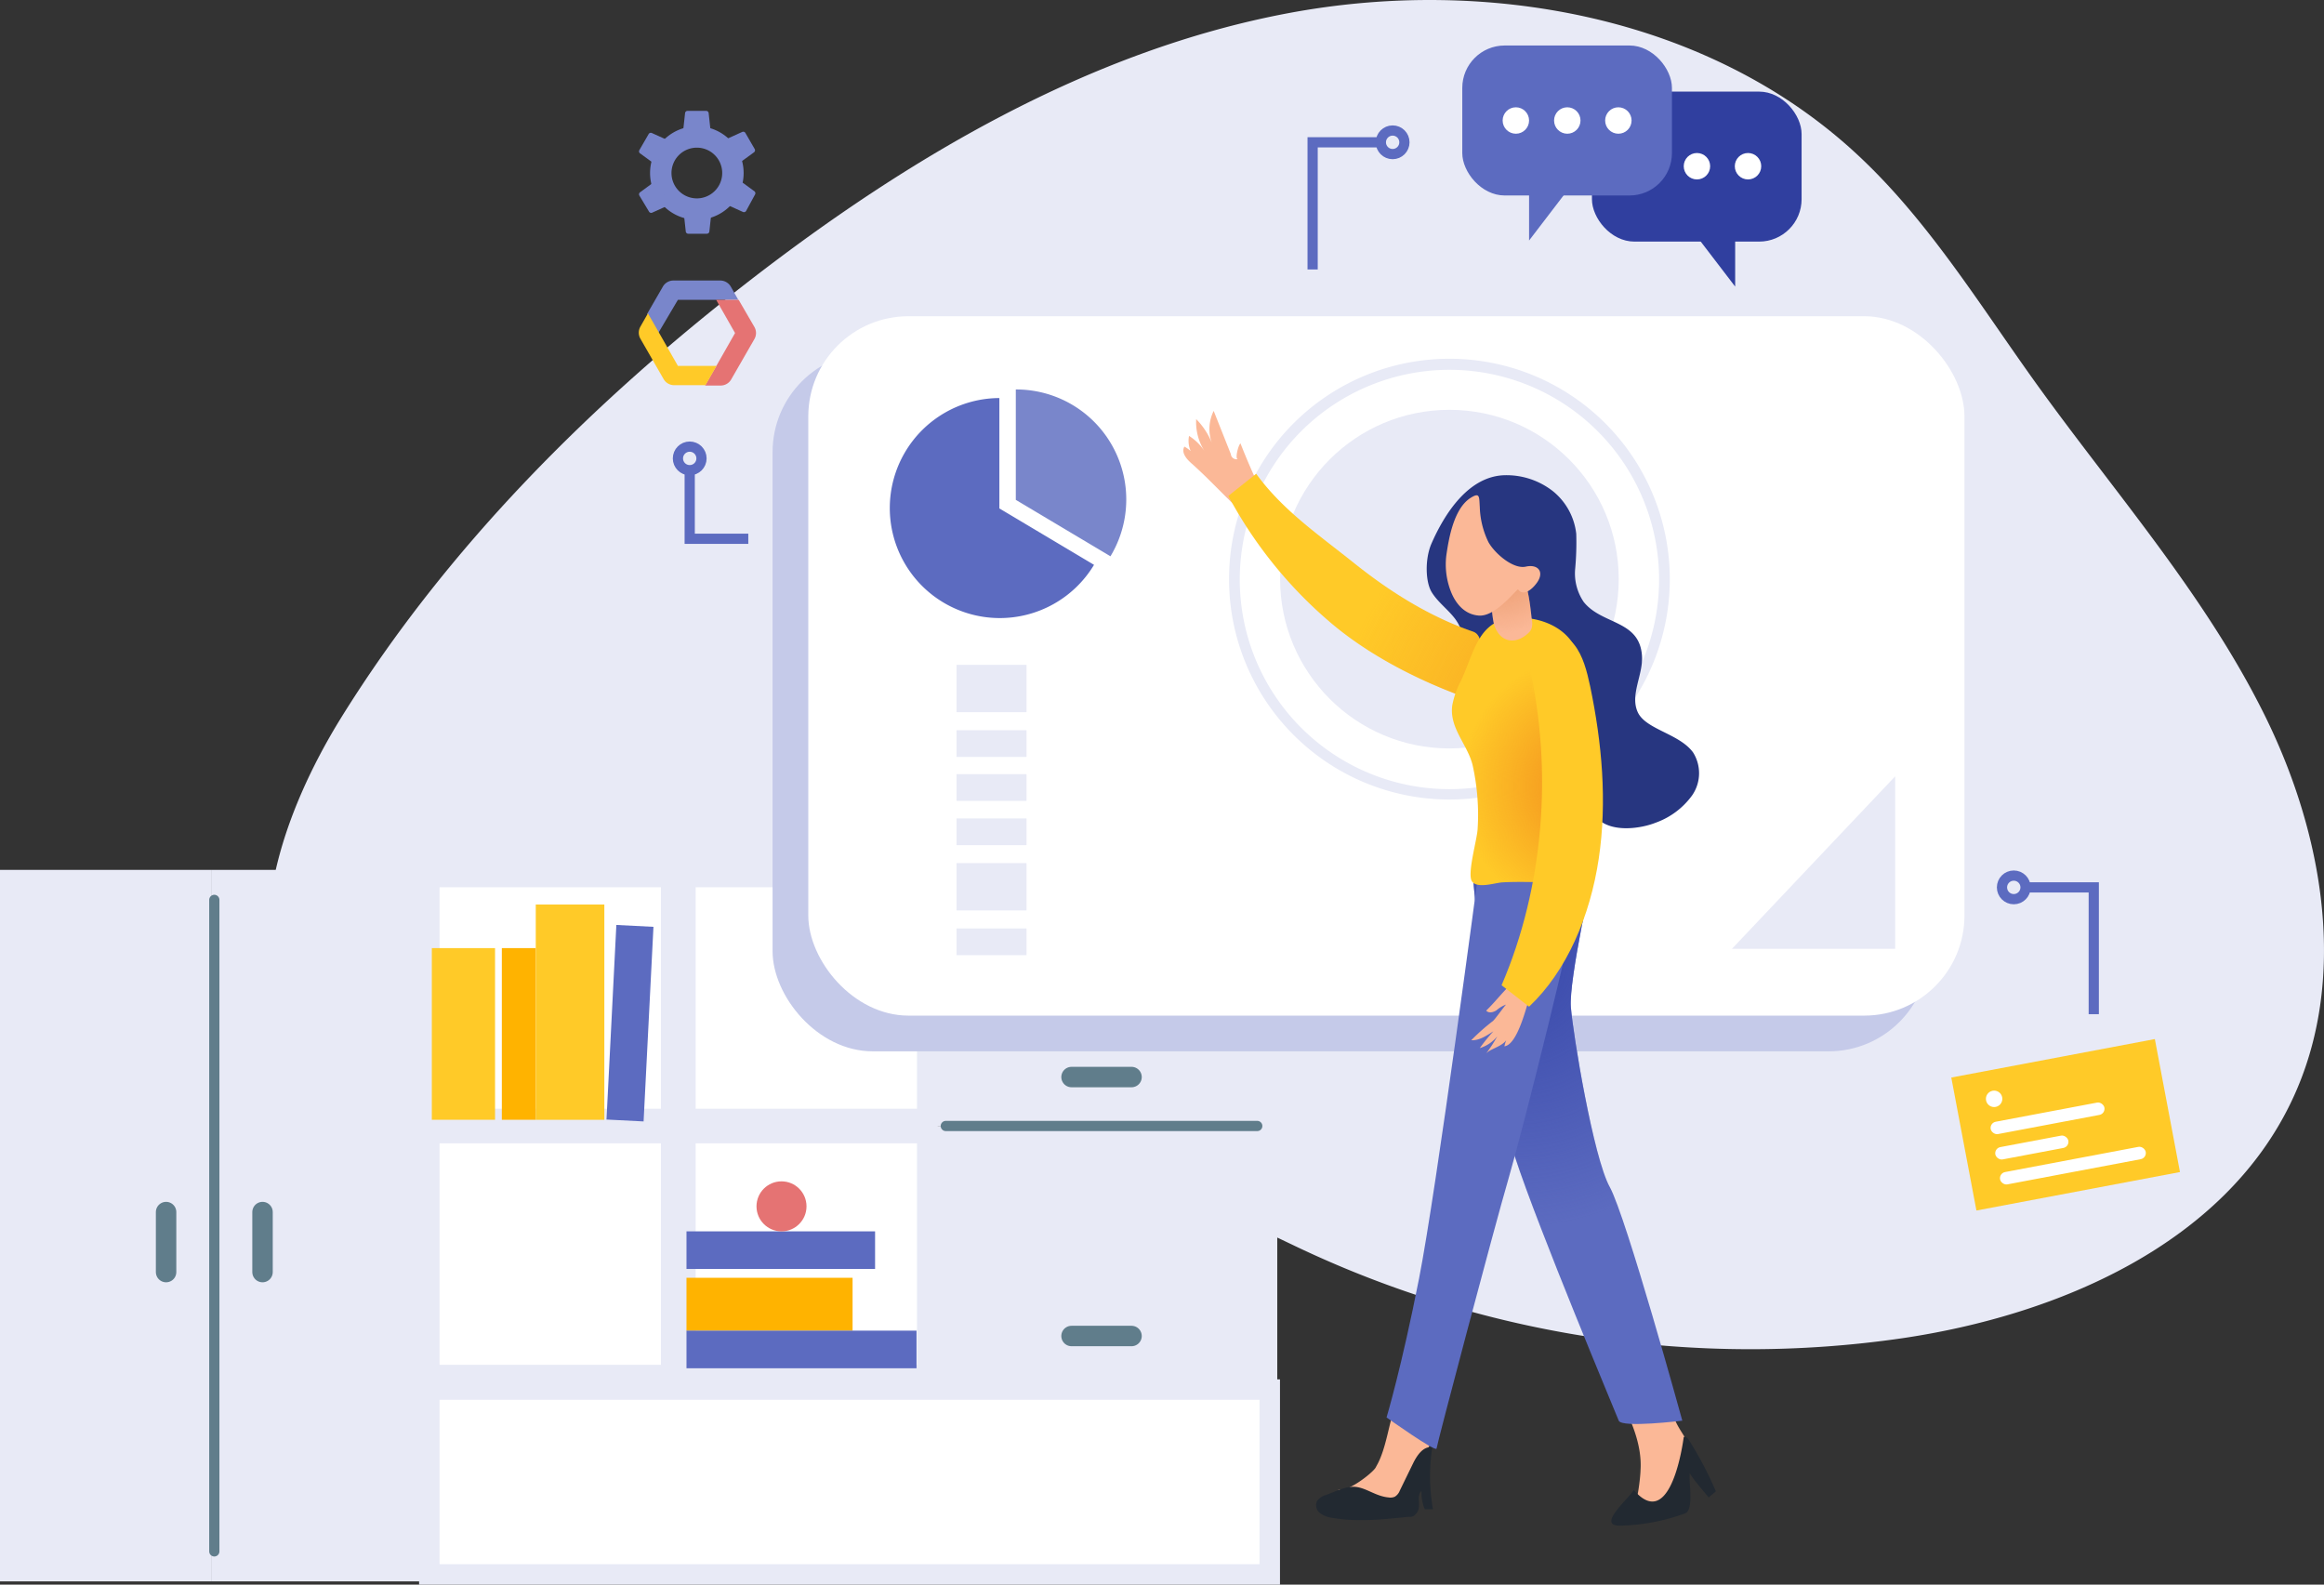 <svg xmlns="http://www.w3.org/2000/svg" xmlns:xlink="http://www.w3.org/1999/xlink" width="454.785" height="310.094" viewBox="0 0 454.785 310.094">
  <rect x="0" y="0" width="454.785" height="310.094" fill="#333333" stroke="none"/>
  <defs>
    <clipPath id="clip-path">
      <path id="Path_78" data-name="Path 78" d="M412.2,243.6s3.635,41.588,8.318,55.987,19.781,50.255,20.34,51.723,12.442,0,12.442,0S442.325,311.4,439.11,305.6s-7.2-29.846-7.619-35.228,4.4-26.7,4.4-26.7Z" transform="translate(-412.2 -243.6)" fill="#5c6bc0"/>
    </clipPath>
    <radialGradient id="radial-gradient" cx="0.529" cy="0.262" r="0.628" gradientTransform="translate(-0.08 0) scale(1.151 1)" gradientUnits="objectBoundingBox">
      <stop offset="0" stop-color="#3949ab"/>
      <stop offset="0.99" stop-color="#3949ab" stop-opacity="0"/>
    </radialGradient>
    <clipPath id="clip-path-2">
      <path id="Path_81" data-name="Path 81" d="M363.681,161.537c7.549,6.5,17.4,11.533,26.77,14.888,0,0,5.382-11.533,1.328-12.931-8.527-2.936-16.286-7.828-23.275-13.42s-13.979-10.345-19.152-17.474l-5.452,4.334a85.2,85.2,0,0,0,19.781,24.6Z" transform="translate(-343.9 -132.6)" fill="#ffca28"/>
    </clipPath>
    <radialGradient id="radial-gradient-2" cx="1.545" cy="1.257" r="2.096" gradientTransform="translate(0.178 0) scale(0.885 1)" gradientUnits="objectBoundingBox">
      <stop offset="0" stop-color="#f38f1e" stop-opacity="0.949"/>
      <stop offset="0.11" stop-color="#f38f1e" stop-opacity="0.851"/>
      <stop offset="0.34" stop-color="#f38f1e" stop-opacity="0.612"/>
      <stop offset="0.66" stop-color="#f38f1e" stop-opacity="0.22"/>
      <stop offset="0.84" stop-color="#f38f1e" stop-opacity="0"/>
    </radialGradient>
    <clipPath id="clip-path-3">
      <path id="Path_84" data-name="Path 84" d="M413.628,174.86c-2.656,2.376-3.635,6.71-5.312,10.275a17.334,17.334,0,0,0-1.747,4.893c-.629,4.473,3.005,7.689,3.984,11.743a44.455,44.455,0,0,1,.979,12.442c-.07,1.957-2.1,8.807-1.118,10.275s4.334.349,5.871.21c3.635-.21,7.269,0,10.9,0a3.5,3.5,0,0,0,2.307-.559,3.635,3.635,0,0,0,.978-1.747c2.1-6.85,1.817-13.49,2.516-20.48a56.783,56.783,0,0,0-.349-16.845,19.631,19.631,0,0,0-2.656-7.409c-2.726-3.914-8.248-5.312-12.651-4.543a6.85,6.85,0,0,0-3.7,1.747Z" transform="translate(-406.496 -172.91)" fill="#ffca28"/>
    </clipPath>
    <radialGradient id="radial-gradient-3" cx="0.499" cy="0.511" r="0.45" gradientTransform="translate(-0.103 -0.02) scale(1.207 1.04)" xlink:href="#radial-gradient-2"/>
    <clipPath id="clip-path-4">
      <path id="Path_86" data-name="Path 86" d="M418.718,171.437c1.328,2.167,3.914,2.376,6.151.21a2.306,2.306,0,0,0,.559-.839,3.286,3.286,0,0,0,.07-1.538c-.419-3.215-1.118-14.329-6.57-8.737-1.817,1.817-1.4,6.78-.909,9.226A5.454,5.454,0,0,0,418.718,171.437Z" transform="translate(-417.598 -158.985)" fill="#fbb897"/>
    </clipPath>
    <radialGradient id="radial-gradient-4" cx="0.501" cy="0.5" r="0.501" gradientTransform="translate(0)" gradientUnits="objectBoundingBox">
      <stop offset="0" stop-color="#e69466"/>
      <stop offset="1" stop-color="#e69466" stop-opacity="0"/>
    </radialGradient>
    <radialGradient id="radial-gradient-5" cx="252.224" cy="61.728" r="0.41" gradientTransform="translate(-162.767 0) scale(1.684 1)" gradientUnits="objectBoundingBox">
      <stop offset="0" stop-color="#50c4ef"/>
      <stop offset="0.61" stop-color="#e57373"/>
      <stop offset="1" stop-color="#e57373"/>
    </radialGradient>
  </defs>
  <g id="Artwork_179" data-name="Artwork 179" transform="translate(325.329 221.369)">
    <g id="Group_63" data-name="Group 63" transform="translate(-325.329 -221.369)">
      <path id="Path_60" data-name="Path 60" d="M276.449,244c-15.377-7.339-31.523-14.888-46.271-23.345-13.35-7.619-32.152-7.758-47.18-5.8s-31.663,5.8-47.669,7.479c-20.829,2.237-45.083-2.516-55.567-20.619s-1.887-42.776,9.576-61.3c20.689-33.34,48.927-61.509,79.961-85.553S235.7,9.914,274.491,2.575s81.988.489,111.065,27.19c14.189,13,24.324,29.706,35.577,45.363,15.307,21.248,32.851,41.1,44.524,64.584s16.635,52.073,5.382,75.7c-13.28,27.958-45.5,41.868-76.117,46.411A206.682,206.682,0,0,1,276.449,244Z" transform="translate(-22.586 0.039)" fill="#e8eaf6"/>
      <g id="Group_46" data-name="Group 46" transform="translate(0 170.224)">
        <g id="Group_45" data-name="Group 45">
          <rect id="Rectangle_59" data-name="Rectangle 59" width="41.309" height="139.233" fill="#e8eaf6"/>
          <rect id="Rectangle_60" data-name="Rectangle 60" width="41.309" height="139.233" transform="translate(41.309)" fill="#e8eaf6"/>
          <line id="Line_4" data-name="Line 4" y2="127.491" transform="translate(41.938 5.871)" fill="none" stroke="#607d8b" stroke-linecap="round" stroke-linejoin="round" stroke-width="2"/>
          <line id="Line_5" data-name="Line 5" y2="11.743" transform="translate(32.502 66.961)" fill="none" stroke="#607d8b" stroke-linecap="round" stroke-linejoin="round" stroke-width="4"/>
          <line id="Line_6" data-name="Line 6" y2="11.743" transform="translate(51.374 66.961)" fill="none" stroke="#607d8b" stroke-linecap="round" stroke-linejoin="round" stroke-width="4"/>
          <rect id="Rectangle_61" data-name="Rectangle 61" width="47.32" height="47.341" transform="translate(84.015 1.398)" fill="#fff" stroke="#e8eaf6" stroke-width="4"/>
          <rect id="Rectangle_62" data-name="Rectangle 62" width="47.32" height="47.341" transform="translate(84.015 51.513)" fill="#fff" stroke="#e8eaf6" stroke-width="4"/>
          <rect id="Rectangle_63" data-name="Rectangle 63" width="47.32" height="47.341" transform="translate(134.131 1.398)" fill="#fff" stroke="#e8eaf6" stroke-width="4"/>
          <rect id="Rectangle_64" data-name="Rectangle 64" width="47.32" height="47.341" transform="translate(134.131 51.513)" fill="#fff" stroke="#e8eaf6" stroke-width="4"/>
          <rect id="Rectangle_65" data-name="Rectangle 65" width="164.466" height="36.171" transform="translate(84.015 101.699)" fill="#fff" stroke="#e8eaf6" stroke-width="4"/>
          <rect id="Rectangle_66" data-name="Rectangle 66" width="67.03" height="50.137" transform="translate(182.918)" fill="#e8eaf6"/>
          <rect id="Rectangle_67" data-name="Rectangle 67" width="67.03" height="50.137" transform="translate(182.918 50.116)" fill="#e8eaf6"/>
          <line id="Line_7" data-name="Line 7" x2="60.949" transform="translate(185.085 50.116)" fill="none" stroke="#607d8b" stroke-linecap="round" stroke-linejoin="round" stroke-width="2"/>
          <line id="Line_8" data-name="Line 8" x2="11.743" transform="translate(209.688 40.54)" fill="none" stroke="#607d8b" stroke-linecap="round" stroke-linejoin="round" stroke-width="4"/>
          <line id="Line_9" data-name="Line 9" x2="11.743" transform="translate(209.688 91.214)" fill="none" stroke="#607d8b" stroke-linecap="round" stroke-linejoin="round" stroke-width="4"/>
        </g>
        <rect id="Rectangle_68" data-name="Rectangle 68" width="12.372" height="33.592" transform="translate(84.504 15.307)" fill="#ffca28"/>
        <rect id="Rectangle_69" data-name="Rectangle 69" width="6.64" height="33.592" transform="translate(98.204 15.307)" fill="#ffb300"/>
        <rect id="Rectangle_70" data-name="Rectangle 70" width="7.269" height="38.128" transform="translate(120.615 10.777) rotate(2.9)" fill="#5c6bc0"/>
        <rect id="Rectangle_71" data-name="Rectangle 71" width="36.905" height="7.36" transform="translate(134.34 70.735)" fill="#5c6bc0"/>
        <rect id="Rectangle_72" data-name="Rectangle 72" width="32.502" height="10.359" transform="translate(134.34 79.821)" fill="#ffb300"/>
        <rect id="Rectangle_73" data-name="Rectangle 73" width="45.013" height="7.36" transform="translate(134.34 90.166)" fill="#5c6bc0"/>
        <rect id="Rectangle_74" data-name="Rectangle 74" width="13.42" height="42.126" transform="translate(104.844 6.78)" fill="#ffca28"/>
        <circle id="Ellipse_32" data-name="Ellipse 32" cx="4.893" cy="4.893" r="4.893" transform="translate(148.04 60.949)" fill="#e57373"/>
      </g>
      <rect id="Rectangle_75" data-name="Rectangle 75" width="226.254" height="136.857" rx="19.6" transform="translate(151.185 68.875)" fill="#c5cae9"/>
      <rect id="Rectangle_76" data-name="Rectangle 76" width="226.254" height="136.857" rx="19.6" transform="translate(158.175 61.885)" fill="#fff"/>
      <circle id="Ellipse_33" data-name="Ellipse 33" cx="33.131" cy="33.131" r="33.131" transform="translate(250.508 80.198)" fill="#e8eaf6"/>
      <path id="Path_61" data-name="Path 61" d="M387.226,186.652a43.126,43.126,0,1,1,43.126-43.126A43.126,43.126,0,0,1,387.226,186.652Zm0-84.085A41.029,41.029,0,1,0,428.255,143.6,41.029,41.029,0,0,0,387.226,102.567Z" transform="translate(-103.587 -30.197)" fill="#e8eaf6"/>
      <g id="Group_47" data-name="Group 47" transform="translate(174.124 76.214)">
        <path id="Path_62" data-name="Path 62" d="M270.564,111.4a21.528,21.528,0,1,0,18.522,32.641L270.564,133Z" transform="translate(-249.119 -109.722)" fill="#5c6bc0"/>
        <path id="Path_63" data-name="Path 63" d="M284.4,109.07V130.6l18.523,11.044A21.528,21.528,0,0,0,284.4,109Z" transform="translate(-259.74 -109)" fill="#7986cb"/>
      </g>
      <g id="Group_48" data-name="Group 48" transform="translate(187.182 130.104)">
        <rect id="Rectangle_77" data-name="Rectangle 77" width="13.7" height="9.261" transform="translate(0 38.792)" fill="#e8eaf6"/>
        <rect id="Rectangle_78" data-name="Rectangle 78" width="13.7" height="5.228" transform="translate(0 51.583)" fill="#e8eaf6"/>
        <rect id="Rectangle_79" data-name="Rectangle 79" width="13.7" height="5.228" transform="translate(0 30.055)" fill="#e8eaf6"/>
        <rect id="Rectangle_80" data-name="Rectangle 80" width="13.7" height="9.261" fill="#e8eaf6"/>
        <rect id="Rectangle_81" data-name="Rectangle 81" width="13.7" height="5.228" transform="translate(0 12.791)" fill="#e8eaf6"/>
        <rect id="Rectangle_82" data-name="Rectangle 82" width="13.7" height="5.228" transform="translate(0 21.388)" fill="#e8eaf6"/>
      </g>
      <path id="Path_64" data-name="Path 64" d="M484.9,251.06h31.943V217.3" transform="translate(-145.973 -65.389)" fill="#e8eaf6"/>
      <g id="Group_49" data-name="Group 49" transform="translate(311.527 17.927)">
        <rect id="Rectangle_83" data-name="Rectangle 83" width="41.029" height="29.349" rx="8.3" transform="translate(41.029 29.349) rotate(180)" fill="#303f9f"/>
        <path id="Path_65" data-name="Path 65" d="M481.977,67.654V75.2L473.1,63.6h8.877Z" transform="translate(-453.948 -37.046)" fill="#303f9f"/>
        <ellipse id="Ellipse_34" data-name="Ellipse 34" cx="2.586" cy="2.586" rx="2.586" ry="2.586" transform="translate(27.958 12.015)" fill="#fff"/>
        <ellipse id="Ellipse_35" data-name="Ellipse 35" cx="2.586" cy="2.586" rx="2.586" ry="2.586" transform="translate(17.963 12.015)" fill="#fff"/>
        <ellipse id="Ellipse_36" data-name="Ellipse 36" cx="2.586" cy="2.586" rx="2.586" ry="2.586" transform="translate(7.968 12.015)" fill="#fff"/>
      </g>
      <g id="Group_50" data-name="Group 50" transform="translate(286.155 8.904)">
        <rect id="Rectangle_84" data-name="Rectangle 84" width="41.029" height="29.349" rx="8.3" fill="#5c6bc0"/>
        <path id="Path_66" data-name="Path 66" d="M428.1,54.754V62.3l8.877-11.6H428.1Z" transform="translate(-415.029 -24.139)" fill="#5c6bc0"/>
        <ellipse id="Ellipse_37" data-name="Ellipse 37" cx="2.586" cy="2.586" rx="2.586" ry="2.586" transform="translate(7.898 12.092)" fill="#fff"/>
        <ellipse id="Ellipse_38" data-name="Ellipse 38" cx="2.586" cy="2.586" rx="2.586" ry="2.586" transform="translate(17.963 12.092)" fill="#fff"/>
        <ellipse id="Ellipse_39" data-name="Ellipse 39" cx="2.586" cy="2.586" rx="2.586" ry="2.586" transform="translate(27.958 12.092)" fill="#fff"/>
      </g>
      <g id="Group_51" data-name="Group 51" transform="translate(125.054 21.695)">
        <path id="Path_67" data-name="Path 67" d="M191.156,53.613a9.156,9.156,0,1,1,9.156-9.156A9.156,9.156,0,0,1,191.156,53.613Zm0-14.119a4.963,4.963,0,1,0,4.963,4.963A4.963,4.963,0,0,0,191.156,39.494Z" transform="translate(-179.843 -32.294)" fill="#7986cb"/>
        <path id="Path_68" data-name="Path 68" d="M191.3,34.635l.35-3.215a.489.489,0,0,1,.489-.419h3.635a.489.489,0,0,1,.489.419l.349,3.215a.489.489,0,0,1-.489.559h-4.334a.489.489,0,0,1-.489-.559Z" transform="translate(-182.641 -31)" fill="#7986cb"/>
        <path id="Path_69" data-name="Path 69" d="M181.7,43.053l-2.586-1.887a.489.489,0,0,1-.14-.629l1.817-3.145a.489.489,0,0,1,.629-.21l2.936,1.328a.489.489,0,0,1,.21.7l-2.167,3.7a.489.489,0,0,1-.7.14Z" transform="translate(-178.914 -32.848)" fill="#7986cb"/>
        <path id="Path_70" data-name="Path 70" d="M184.426,55.574,181.49,56.9a.489.489,0,0,1-.629-.21l-1.887-3.145a.489.489,0,0,1,.14-.629l2.656-1.957a.489.489,0,0,1,.7.14l2.167,3.7a.489.489,0,0,1-.21.769Z" transform="translate(-178.914 -36.982)" fill="#7986cb"/>
        <path id="Path_71" data-name="Path 71" d="M196.81,59.957l-.349,3.215a.489.489,0,0,1-.489.419h-3.635a.489.489,0,0,1-.489-.419l-.349-3.215a.489.489,0,0,1,.489-.559h4.264a.489.489,0,0,1,.559.559Z" transform="translate(-182.701 -39.547)" fill="#7986cb"/>
        <path id="Path_72" data-name="Path 72" d="M206.265,50.781l2.586,1.887a.489.489,0,0,1,.14.629l-1.747,3.215a.489.489,0,0,1-.629.21l-2.936-1.328a.489.489,0,0,1-.21-.7l2.167-3.7A.489.489,0,0,1,206.265,50.781Z" transform="translate(-186.284 -36.942)" fill="#7986cb"/>
        <path id="Path_73" data-name="Path 73" d="M203.479,38.209l2.936-1.328a.489.489,0,0,1,.629.21l1.817,3.145a.489.489,0,0,1-.14.629l-2.586,1.887a.489.489,0,0,1-.7-.14l-2.167-3.7a.489.489,0,0,1,.21-.7Z" transform="translate(-186.224 -32.758)" fill="#7986cb"/>
      </g>
      <g id="Group_60" data-name="Group 60" transform="translate(231.566 80.408)">
        <path id="Path_74" data-name="Path 74" d="M340.6,123.457,337.241,115a7.968,7.968,0,0,0-.349,6.291,14.12,14.12,0,0,0-3.075-4.683,10.485,10.485,0,0,0,1.608,6.221,10.065,10.065,0,0,0-3.006-2.936,4.963,4.963,0,0,0,1.817,4.893,6.71,6.71,0,0,0-2.726-2.8c-.7,1.188.489,2.516,1.468,3.355,3.215,2.866,6.081,6.011,9.226,8.947a1.048,1.048,0,0,0,1.747-.07l2.376-2.376a.839.839,0,0,0,.21-1.188c-1.468-3.006-2.936-6.43-4.054-9.3-.489.419-1.118,3.215-.489,3.075a1.118,1.118,0,0,1-1.4-.979Z" transform="translate(-331.299 -115)" fill="#fbb897"/>
        <path id="Path_75" data-name="Path 75" d="M382.4,405.175l-.489.909c-.769,1.188-5.871,5.1-7.409,4.194a26.351,26.351,0,0,0,10.554,3.7,1.957,1.957,0,0,0,1.538-.28c1.4-1.258,1.538-5.242,2.8-7.059a56.2,56.2,0,0,0,4.124-6.85.665.665,0,0,0-.28-1.048,28.659,28.659,0,0,0-7.758-3.844C384.5,397.836,383.936,402.169,382.4,405.175Z" transform="translate(-344.304 -199.261)" fill="#fbb897"/>
        <path id="Path_76" data-name="Path 76" d="M455.556,411.6h4.963a1.678,1.678,0,0,0,1.188-.28,1.747,1.747,0,0,0,.419-.839,21.318,21.318,0,0,1,3.565-7.269c3.285-4.264-.909-6.011-1.957-10.275-.489-2.027-.629-4.124-1.188-6.081a.839.839,0,0,0-.349-.559h-.489a28.938,28.938,0,0,0-8.807,3.006c2.516,4.334,4.823,9.646,4.473,14.678C457.373,404.962,456.744,411.6,455.556,411.6Z" transform="translate(-367.906 -196.672)" fill="#fbb897"/>
        <g id="Group_53" data-name="Group 53" transform="translate(56.546 89.886)">
          <path id="Path_77" data-name="Path 77" d="M412.2,243.6s3.635,41.588,8.318,55.987,19.781,50.255,20.34,51.723,12.442,0,12.442,0S442.325,311.4,439.11,305.6s-7.2-29.846-7.619-35.228,4.4-26.7,4.4-26.7Z" transform="translate(-412.2 -243.6)" fill="#5c6bc0"/>
          <g id="Group_52" data-name="Group 52" clip-path="url(#clip-path)">
            <ellipse id="Ellipse_40" data-name="Ellipse 40" cx="36.556" cy="42.077" rx="36.556" ry="42.077" transform="translate(-30.615 -4.264)" fill="url(#radial-gradient)"/>
          </g>
        </g>
        <path id="Path_79" data-name="Path 79" d="M414.858,133a14.748,14.748,0,0,1,9.3,3.145,12.511,12.511,0,0,1,4.543,8.318,56.068,56.068,0,0,1-.21,6.85,9.913,9.913,0,0,0,1.678,6.5c3.565,4.473,10.9,3.495,11.393,10.484.28,3.7-2.376,7.619-.839,11.044s8.108,4.194,10.834,7.9a7.612,7.612,0,0,1-.21,8.457,15.062,15.062,0,0,1-7.129,5.312c-2.8,1.118-8.527,2.027-11.393-.839-5.312-5.312-.839-13-10.554-14.469-3.006-.489-6.081-.28-8.947-1.328-11.952-4.264-2.866-16.076-8.388-23.345-1.4-1.817-3.355-3.215-4.543-5.172s-1.328-6.361-.07-9.366C402.905,140.548,407.658,133.069,414.858,133Z" transform="translate(-351.811 -120.418)" fill="#273680"/>
        <g id="Group_55" data-name="Group 55" transform="translate(8.807 12.302)">
          <path id="Path_80" data-name="Path 80" d="M363.681,161.537c7.549,6.5,17.4,11.533,26.77,14.888,0,0,5.382-11.533,1.328-12.931-8.527-2.936-16.286-7.828-23.275-13.42s-13.979-10.345-19.152-17.474l-5.452,4.334a85.2,85.2,0,0,0,19.781,24.6Z" transform="translate(-343.9 -132.6)" fill="#ffca28"/>
          <g id="Group_54" data-name="Group 54" clip-path="url(#clip-path-2)">
            <ellipse id="Ellipse_41" data-name="Ellipse 41" cx="22.437" cy="19.851" rx="22.437" ry="19.851" transform="translate(19.361 10.764)" fill="url(#radial-gradient-2)"/>
          </g>
        </g>
        <path id="Path_82" data-name="Path 82" d="M406.233,243.6s-8.248,62.487-11.673,79.891-6.361,27.19-6.361,27.19,9.716,6.92,9.785,6.081,11.253-43.126,14.049-52.7,13.21-50.745,14.329-59.831Z" transform="translate(-348.429 -153.714)" fill="#5c6bc0"/>
        <g id="Group_57" data-name="Group 57" transform="translate(52.56 40.477)">
          <path id="Path_83" data-name="Path 83" d="M413.628,174.86c-2.656,2.376-3.635,6.71-5.312,10.275a17.334,17.334,0,0,0-1.747,4.893c-.629,4.473,3.005,7.689,3.984,11.743a44.455,44.455,0,0,1,.979,12.442c-.07,1.957-2.1,8.807-1.118,10.275s4.334.349,5.871.21c3.635-.21,7.269,0,10.9,0a3.5,3.5,0,0,0,2.307-.559,3.635,3.635,0,0,0,.978-1.747c2.1-6.85,1.817-13.49,2.516-20.48a56.783,56.783,0,0,0-.349-16.845,19.631,19.631,0,0,0-2.656-7.409c-2.726-3.914-8.248-5.312-12.651-4.543a6.85,6.85,0,0,0-3.7,1.747Z" transform="translate(-406.496 -172.91)" fill="#ffca28"/>
          <g id="Group_56" data-name="Group 56" clip-path="url(#clip-path-3)">
            <ellipse id="Ellipse_42" data-name="Ellipse 42" cx="27.05" cy="32.642" rx="27.05" ry="32.642" transform="translate(-0.836 -0.356)" fill="url(#radial-gradient-3)"/>
          </g>
        </g>
        <g id="Group_59" data-name="Group 59" transform="translate(60.319 30.744)">
          <path id="Path_85" data-name="Path 85" d="M418.718,171.437c1.328,2.167,3.914,2.376,6.151.21a2.306,2.306,0,0,0,.559-.839,3.286,3.286,0,0,0,.07-1.538c-.419-3.215-1.118-14.329-6.57-8.737-1.817,1.817-1.4,6.78-.909,9.226A5.454,5.454,0,0,0,418.718,171.437Z" transform="translate(-417.598 -158.985)" fill="#fbb897"/>
          <g id="Group_58" data-name="Group 58" clip-path="url(#clip-path-4)">
            <ellipse id="Ellipse_43" data-name="Ellipse 43" cx="14.329" cy="14.329" rx="14.329" ry="14.329" transform="translate(-12.86 -15.786)" fill="url(#radial-gradient-4)"/>
          </g>
        </g>
        <path id="Path_87" data-name="Path 87" d="M405.841,157.621c.979,2.376,2.726,4.334,5.382,4.543s5.592-3.006,7.479-4.963l.14-.14c.07,0,.21.07.21.14,1.048,1.188,2.656-.28,3.355-1.188,1.817-2.237.559-3.984-1.957-3.425s-6.151-2.656-7.339-4.823a16.844,16.844,0,0,1-1.678-6.85c-.14-2.027.07-3.006-1.957-1.678-3.145,2.167-4.124,7.828-4.613,11.323a14.608,14.608,0,0,0,.979,7.06Z" transform="translate(-353.419 -122.114)" fill="#fbb897"/>
        <path id="Path_88" data-name="Path 88" d="M382.685,414.967a2.166,2.166,0,0,0,1.188-.14,2.376,2.376,0,0,0,.978-1.188l2.656-5.452c.769-1.538,2.027-3.355,3.7-3.005a37.044,37.044,0,0,0,.14,12.092h-1.608a8.457,8.457,0,0,1-.629-3.565c-1.118.909,0,2.866-.839,4.124s-1.4.839-2.307.979c-4.753.489-9.646.979-14.329.14a5.033,5.033,0,0,1-2.376-.909,1.957,1.957,0,0,1-.629-2.307,3.005,3.005,0,0,1,1.817-1.258c1.887-.7,4.054-1.887,6.081-1.538S380.309,414.757,382.685,414.967Z" transform="translate(-342.495 -202.343)" fill="#222931"/>
        <path id="Path_89" data-name="Path 89" d="M466.066,416.811a1.817,1.817,0,0,1-.979.559,39.492,39.492,0,0,1-12.3,2.237c-4.683,0,1.957-5.452,2.726-6.99,6.5,7.549,9.156-5.8,9.785-10.345.28-.21.7.14.909.419a70.6,70.6,0,0,1,5.382,10.2l-1.4,1.188c-.419-.489-3.774-4.4-3.7-4.823C466.275,411.149,467.114,415.2,466.066,416.811Z" transform="translate(-367.372 -201.461)" fill="#222931"/>
        <path id="Path_90" data-name="Path 90" d="M411.9,286.052c1.608.07,3.005-.909,4.334-1.747a33.9,33.9,0,0,0-2.656,3.285A7.06,7.06,0,0,0,417,285.283a26.775,26.775,0,0,1-2.237,3.425c.769-.979,3.005-1.328,3.984-2.656a7.193,7.193,0,0,0-.35,1.188c2.656-.349,4.4-8.178,5.172-10.414a.839.839,0,0,0-.28-1.258l-1.608-1.188a1.049,1.049,0,0,0-.629-.28.979.979,0,0,0-.559.28c-2.1,1.747-3.7,3.984-5.662,5.871.489.559,1.4.349,2.027-.07a5.73,5.73,0,0,1,1.887-1.118c-.14,0-2.1,2.8-2.586,3.215A40.128,40.128,0,0,0,411.9,286.052Z" transform="translate(-355.563 -162.895)" fill="#fbb897"/>
        <path id="Path_91" data-name="Path 91" d="M425.712,183.185c4.823,20.759,2.936,43.755-5.312,62.907l5.382,4.194c7.409-6.99,11.952-17.754,13.63-28.937s.629-22.716-1.678-33.76c-.629-2.936-1.4-6.011-3.145-8.178s-4.753-3.145-6.78-1.4-2.027,7.339-1.118,11.253" transform="translate(-358.122 -133.699)" fill="#ffca28"/>
      </g>
      <g id="Group_61" data-name="Group 61" transform="translate(125.005 54.895)">
        <path id="Path_92" data-name="Path 92" d="M184.5,90.33l3.7,6.5h7.479l3.774-6.5-3.774-6.43H188.2Z" transform="translate(-180.547 -80.125)" fill="none"/>
        <path id="Path_93" data-name="Path 93" d="M187.211,82.274h11.812l-1.468-2.586a2.377,2.377,0,0,0-2.1-1.188h-9.086a2.376,2.376,0,0,0-2.1,1.188L181.2,85l2.167,3.774Z" transform="translate(-179.554 -78.5)" fill="#7986cb"/>
        <path id="Path_94" data-name="Path 94" d="M203.97,83.9h-4.4l3.7,6.5-3.7,6.5-2.167,3.774h3.006a2.376,2.376,0,0,0,2.1-1.188l4.543-7.9a2.376,2.376,0,0,0,0-2.376Z" transform="translate(-184.43 -80.125)" fill="url(#radial-gradient-5)"/>
        <path id="Path_95" data-name="Path 95" d="M186.5,97.975l-3.7-6.5L180.631,87.7l-1.468,2.586a2.376,2.376,0,0,0,0,2.376l4.543,7.9a2.376,2.376,0,0,0,2.1,1.188h6.081l2.167-3.774Z" transform="translate(-178.844 -81.269)" fill="#ffca28"/>
      </g>
      <g id="Group_62" data-name="Group 62" transform="translate(381.85 203.332)">
        <rect id="Rectangle_85" data-name="Rectangle 85" width="40.54" height="26.484" transform="translate(0 7.527) rotate(-10.7)" fill="#ffca28"/>
        <circle id="Ellipse_44" data-name="Ellipse 44" cx="1.608" cy="1.608" r="1.608" transform="translate(6.773 10.088)" fill="#fff"/>
        <rect id="Rectangle_86" data-name="Rectangle 86" width="22.646" height="2.453" rx="1.227" transform="translate(7.484 16.407) rotate(-10.7)" fill="#fff"/>
        <rect id="Rectangle_87" data-name="Rectangle 87" width="14.538" height="2.453" rx="1.227" transform="translate(8.391 21.368) rotate(-10.7)" fill="#fff"/>
        <rect id="Rectangle_88" data-name="Rectangle 88" width="29.007" height="2.453" rx="1.227" transform="translate(9.318 26.252) rotate(-10.7)" fill="#fff"/>
      </g>
      <ellipse id="Ellipse_45" data-name="Ellipse 45" cx="2.307" cy="2.307" rx="2.307" ry="2.307" transform="translate(391.768 171.342)" fill="none" stroke="#5c6bc0" stroke-miterlimit="10" stroke-width="2"/>
      <path id="Path_96" data-name="Path 96" d="M567.1,248.4h13.35v24.813" transform="translate(-170.719 -74.751)" fill="none" stroke="#5c6bc0" stroke-miterlimit="10" stroke-width="2"/>
      <ellipse id="Ellipse_46" data-name="Ellipse 46" cx="2.307" cy="2.307" rx="2.307" ry="2.307" transform="translate(132.663 87.397)" fill="none" stroke="#5c6bc0" stroke-miterlimit="10" stroke-width="2"/>
      <path id="Path_97" data-name="Path 97" d="M193.1,131.6v13.42h11.463" transform="translate(-58.13 -39.59)" fill="none" stroke="#5c6bc0" stroke-miterlimit="10" stroke-width="2"/>
      <ellipse id="Ellipse_47" data-name="Ellipse 47" cx="2.307" cy="2.307" rx="2.307" ry="2.307" transform="translate(270.219 25.539)" fill="none" stroke="#5c6bc0" stroke-miterlimit="10" stroke-width="2"/>
      <path id="Path_98" data-name="Path 98" d="M380.85,39.8H367.5V64.683" transform="translate(-110.632 -11.954)" fill="none" stroke="#5c6bc0" stroke-miterlimit="10" stroke-width="2"/>
    </g>
  </g>
</svg>
